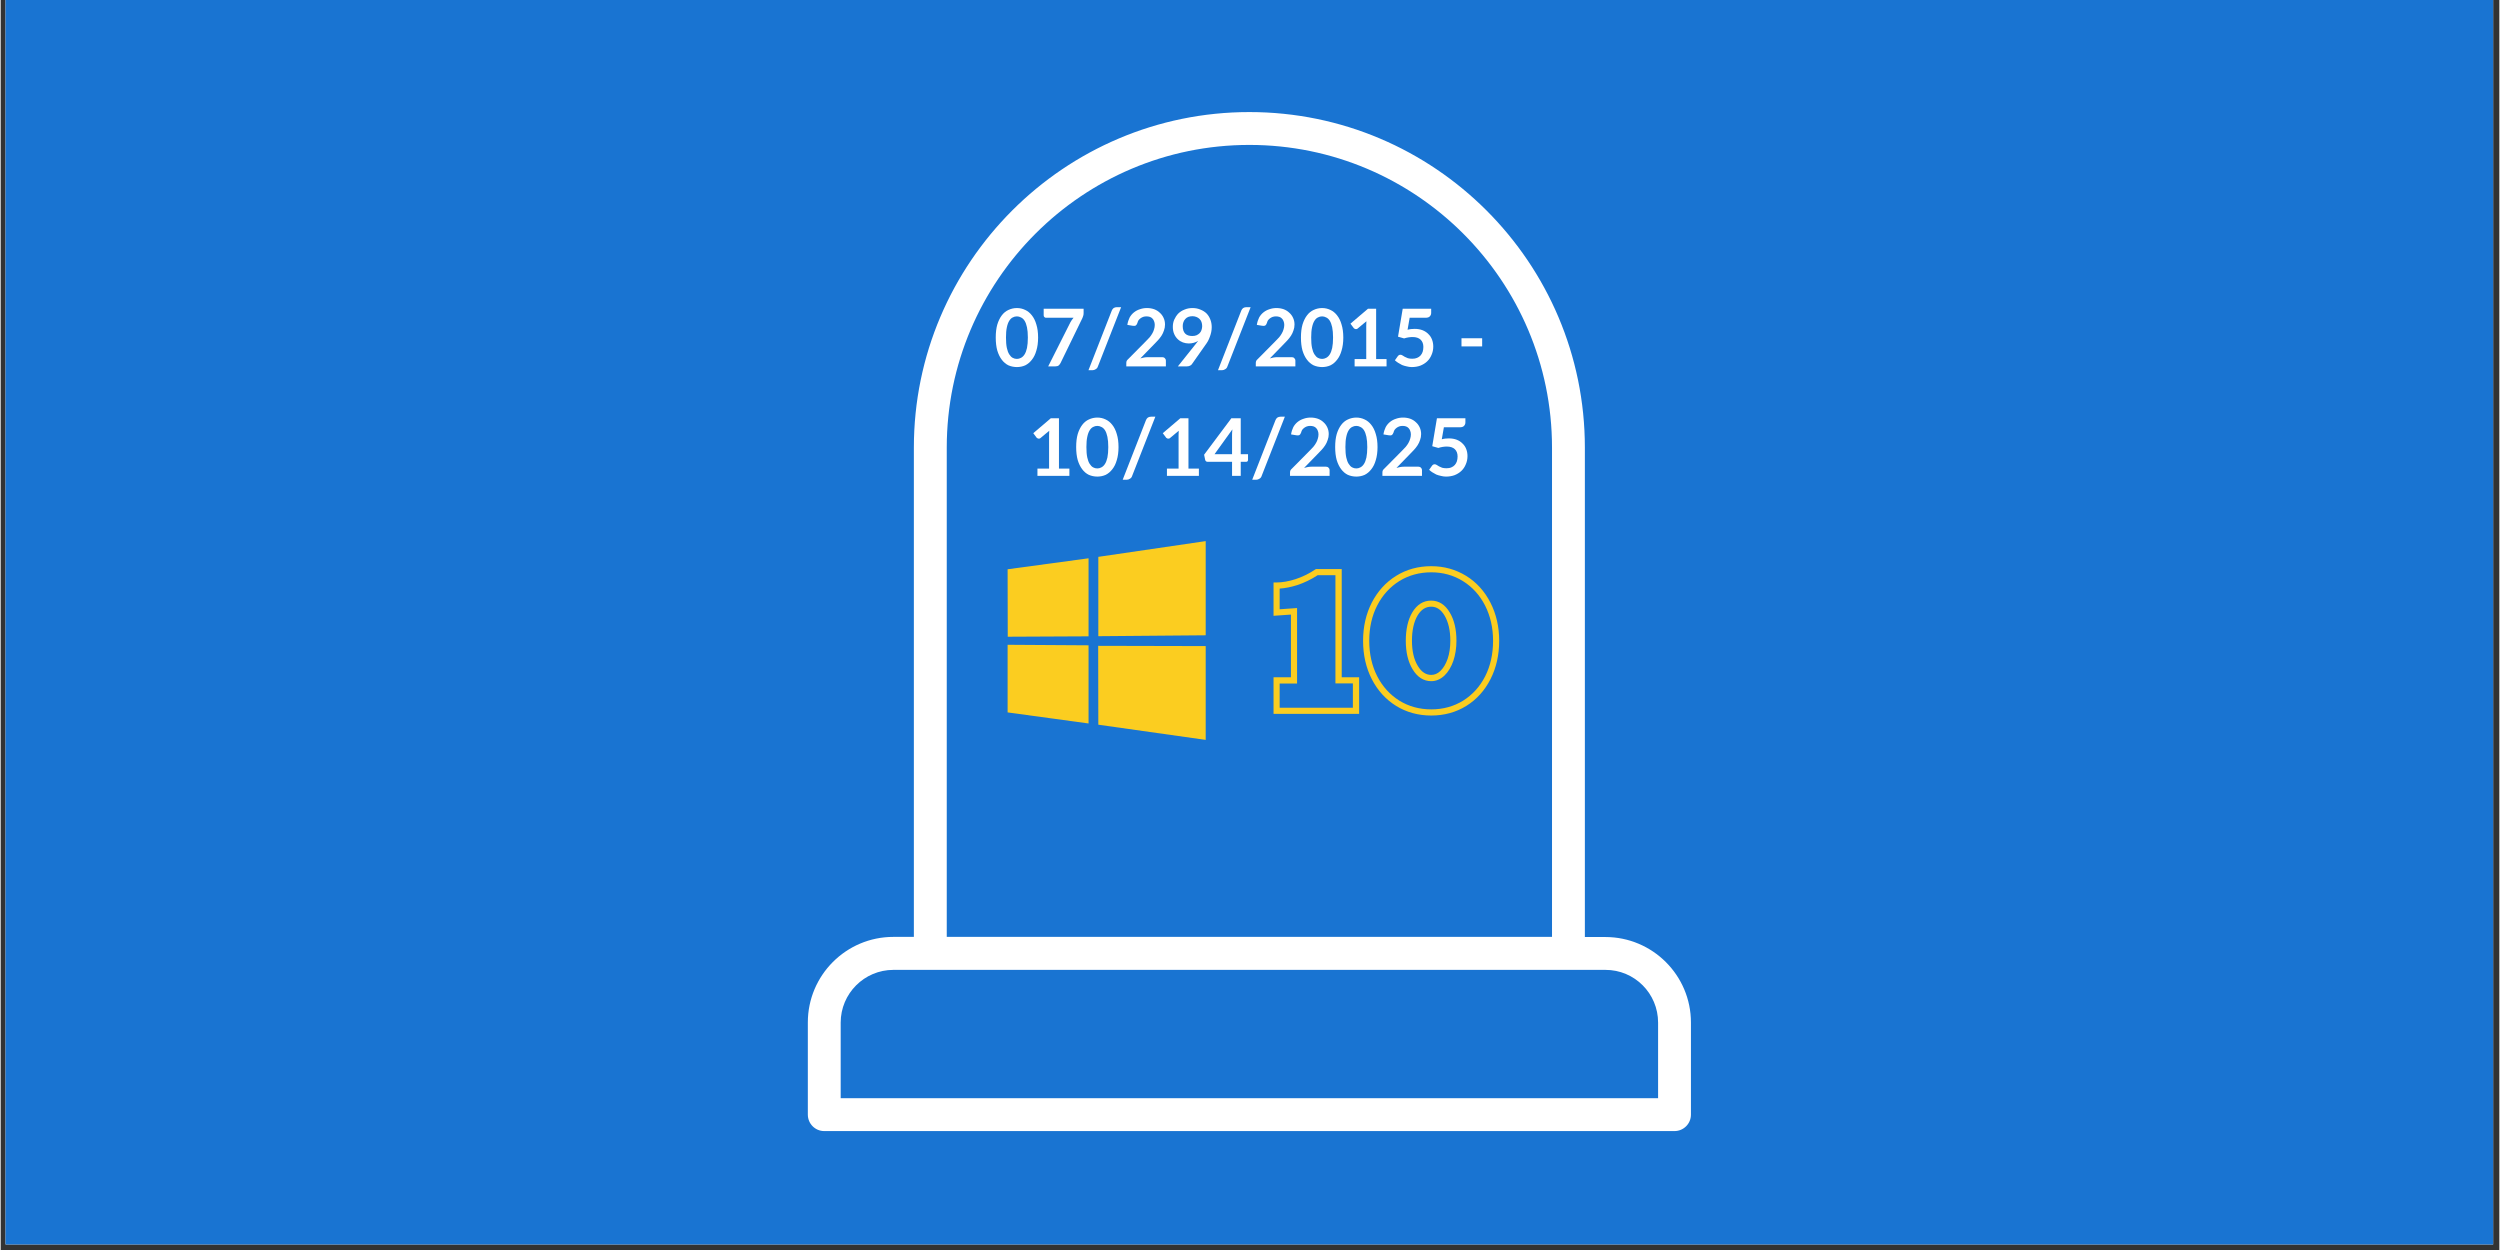 <svg xmlns="http://www.w3.org/2000/svg" xmlns:xlink="http://www.w3.org/1999/xlink" width="300" zoomAndPan="magnify" viewBox="0 0 224.88 112.5" height="150" preserveAspectRatio="xMidYMid meet" version="1.2"><rect x="0" y="0" width="224.88" height="112.5" fill="#333333" stroke="none"/><defs><clipPath id="06ba865b1e"><path d="M 0.438 0 L 224.324 0 L 224.324 112.004 L 0.438 112.004 Z M 0.438 0 "/></clipPath><clipPath id="01c6071544"><path d="M 78.688 89 L 79.434 89 L 79.434 89.637 L 78.688 89.637 Z M 78.688 89 "/></clipPath><clipPath id="8040a62d2b"><path d="M 78.688 88.891 L 79.434 88.891 L 79.434 89.637 L 78.688 89.637 Z M 78.688 88.891 "/></clipPath><clipPath id="f5b31a837c"><path d="M 72.438 10.086 L 152.332 10.086 L 152.332 101.926 L 72.438 101.926 Z M 72.438 10.086 "/></clipPath><clipPath id="58e6a242d6"><path d="M 90.625 48.684 L 108.547 48.684 L 108.547 66.605 L 90.625 66.605 Z M 90.625 48.684 "/></clipPath><clipPath id="3c1990c38a"><path d="M 114.555 51 L 123 51 L 123 64.398 L 114.555 64.398 Z M 114.555 51 "/></clipPath><clipPath id="495d437491"><path d="M 122 50.957 L 135 50.957 L 135 64.398 L 122 64.398 Z M 122 50.957 "/></clipPath></defs><g id="14545017d0"><g clip-rule="nonzero" clip-path="url(#06ba865b1e)"><path style=" stroke:none;fill-rule:nonzero;fill:#ffffff;fill-opacity:1;" d="M 0.438 0 L 224.441 0 L 224.441 112.004 L 0.438 112.004 Z M 0.438 0 "/><path style=" stroke:none;fill-rule:nonzero;fill:#1974d2;fill-opacity:1;" d="M 0.438 0 L 224.441 0 L 224.441 112.004 L 0.438 112.004 Z M 0.438 0 "/></g><g clip-rule="nonzero" clip-path="url(#01c6071544)"><path style=" stroke:none;fill-rule:nonzero;fill:#1974d2;fill-opacity:1;" d="M 79.246 89.246 L 78.957 89.082 C 78.941 89.07 78.926 89.082 78.926 89.098 L 78.926 89.434 C 78.926 89.449 78.941 89.457 78.953 89.449 L 79.246 89.281 C 79.258 89.273 79.258 89.254 79.246 89.246 "/></g><g clip-rule="nonzero" clip-path="url(#8040a62d2b)"><path style=" stroke:none;fill-rule:nonzero;fill:#1974d2;fill-opacity:1;" d="M 79.289 89.492 C 79.23 89.555 79.148 89.586 79.062 89.586 C 78.977 89.586 78.895 89.555 78.836 89.492 C 78.773 89.434 78.742 89.352 78.742 89.266 C 78.742 89.18 78.773 89.098 78.836 89.039 C 78.895 88.977 78.977 88.945 79.062 88.945 C 79.148 88.945 79.23 88.977 79.289 89.039 C 79.352 89.098 79.383 89.18 79.383 89.266 C 79.383 89.352 79.352 89.434 79.289 89.492 Z M 79.062 88.891 C 78.855 88.891 78.688 89.059 78.688 89.266 C 78.688 89.473 78.855 89.637 79.062 89.637 C 79.27 89.637 79.434 89.473 79.434 89.266 C 79.434 89.059 79.27 88.891 79.062 88.891 "/></g><g clip-rule="nonzero" clip-path="url(#f5b31a837c)"><path style=" stroke:none;fill-rule:nonzero;fill:#ffffff;fill-opacity:1;" d="M 82.188 40.281 L 82.188 84.32 L 80.344 84.32 C 76.094 84.32 72.645 87.773 72.645 92.023 L 72.645 100.316 C 72.645 101.133 73.305 101.797 74.121 101.797 L 150.645 101.797 C 151.465 101.797 152.125 101.133 152.125 100.316 L 152.125 92.031 C 152.125 87.781 148.672 84.332 144.422 84.332 L 142.578 84.332 L 142.578 40.281 C 142.578 23.637 129.039 10.086 112.383 10.086 C 95.727 10.086 82.188 23.637 82.188 40.281 Z M 149.168 92.031 L 149.168 98.836 L 75.602 98.836 L 75.602 92.031 C 75.602 89.418 77.73 87.289 80.344 87.289 L 144.422 87.289 C 147.047 87.281 149.168 89.41 149.168 92.031 Z M 112.383 13.043 C 127.402 13.043 139.621 25.262 139.621 40.281 L 139.621 84.32 L 85.148 84.32 L 85.148 40.281 C 85.148 25.262 97.363 13.043 112.383 13.043 Z M 112.383 13.043 "/></g><g clip-rule="nonzero" clip-path="url(#58e6a242d6)"><path style=" stroke:none;fill-rule:nonzero;fill:#fbcd20;fill-opacity:1;" d="M 90.625 51.234 L 97.91 50.246 L 97.91 57.27 L 90.637 57.305 Z M 97.91 58.078 L 97.91 65.113 L 90.625 64.117 L 90.625 58.031 Z M 98.789 50.117 L 108.453 48.699 L 108.453 57.176 L 98.789 57.258 Z M 108.453 58.148 L 108.453 66.59 L 98.789 65.223 L 98.777 58.125 Z M 108.453 58.148 "/></g><g clip-rule="nonzero" clip-path="url(#3c1990c38a)"><path style=" stroke:none;fill-rule:nonzero;fill:#fbcd20;fill-opacity:1;" d="M 122.258 64.25 L 114.559 64.25 L 114.559 60.953 L 116.125 60.953 L 116.125 55.312 L 114.559 55.422 L 114.559 52.422 L 114.836 52.422 C 115.352 52.422 115.922 52.32 116.523 52.129 C 117.133 51.93 117.734 51.641 118.305 51.258 L 118.375 51.215 L 120.695 51.215 L 120.695 60.953 L 122.262 60.953 L 122.262 64.25 Z M 115.109 63.695 L 121.699 63.695 L 121.699 61.508 L 120.129 61.508 L 120.129 51.766 L 118.531 51.766 C 117.938 52.156 117.316 52.453 116.688 52.66 C 116.133 52.836 115.602 52.941 115.109 52.973 L 115.109 54.836 L 116.676 54.723 L 116.676 61.516 L 115.109 61.516 Z M 115.109 63.695 "/></g><g clip-rule="nonzero" clip-path="url(#495d437491)"><path style=" stroke:none;fill-rule:nonzero;fill:#fbcd20;fill-opacity:1;" d="M 128.754 64.398 C 127.586 64.398 126.52 64.105 125.59 63.531 C 124.66 62.953 123.926 62.145 123.402 61.125 C 122.883 60.113 122.617 58.949 122.617 57.672 C 122.617 56.402 122.883 55.246 123.402 54.23 C 123.93 53.211 124.664 52.402 125.59 51.828 C 126.52 51.246 127.586 50.957 128.754 50.957 C 129.906 50.957 130.961 51.254 131.895 51.828 C 132.824 52.402 133.559 53.219 134.082 54.242 C 134.602 55.262 134.867 56.414 134.867 57.672 C 134.867 58.938 134.605 60.102 134.09 61.113 C 133.57 62.141 132.84 62.953 131.91 63.531 C 130.984 64.105 129.922 64.398 128.754 64.398 Z M 128.754 51.508 C 127.691 51.508 126.727 51.773 125.883 52.293 C 125.043 52.82 124.371 53.555 123.895 54.48 C 123.414 55.41 123.172 56.484 123.172 57.664 C 123.172 58.859 123.414 59.938 123.895 60.871 C 124.371 61.797 125.043 62.531 125.883 63.059 C 126.727 63.578 127.691 63.844 128.754 63.844 C 129.816 63.844 130.781 63.578 131.621 63.059 C 132.465 62.531 133.129 61.797 133.605 60.867 C 134.082 59.926 134.316 58.852 134.316 57.672 C 134.316 56.504 134.074 55.434 133.594 54.492 C 133.117 53.562 132.445 52.82 131.605 52.301 C 130.758 51.773 129.801 51.508 128.754 51.508 Z M 128.754 61.305 C 128.066 61.305 127.5 60.945 127.07 60.23 C 126.664 59.559 126.461 58.699 126.461 57.672 C 126.461 56.629 126.66 55.77 127.047 55.113 C 127.469 54.41 128.039 54.055 128.746 54.055 C 129.434 54.055 130 54.414 130.418 55.125 C 130.82 55.789 131.02 56.645 131.02 57.672 C 131.02 58.328 130.922 58.938 130.742 59.477 C 130.551 60.023 130.285 60.469 129.953 60.789 C 129.605 61.125 129.195 61.305 128.754 61.305 Z M 128.754 54.602 C 128.242 54.602 127.844 54.863 127.523 55.391 C 127.188 55.961 127.016 56.723 127.016 57.664 C 127.016 58.59 127.191 59.359 127.547 59.938 C 127.871 60.477 128.27 60.742 128.754 60.742 C 129.051 60.742 129.324 60.629 129.578 60.383 C 129.848 60.125 130.066 59.758 130.227 59.293 C 130.391 58.816 130.469 58.27 130.469 57.664 C 130.469 56.742 130.293 55.977 129.949 55.398 C 129.629 54.863 129.234 54.602 128.754 54.602 Z M 128.754 54.602 "/></g><g style="fill:#ffffff;fill-opacity:1;"><g transform="translate(89.385, 32.974)"><path style="stroke:none" d="M 3.984 -2.594 C 3.984 -2.145 3.93 -1.754 3.828 -1.422 C 3.734 -1.086 3.598 -0.812 3.422 -0.594 C 3.254 -0.375 3.055 -0.207 2.828 -0.094 C 2.598 0.008 2.348 0.062 2.078 0.062 C 1.805 0.062 1.551 0.008 1.312 -0.094 C 1.082 -0.207 0.883 -0.375 0.719 -0.594 C 0.551 -0.812 0.414 -1.086 0.312 -1.422 C 0.219 -1.754 0.172 -2.145 0.172 -2.594 C 0.172 -3.051 0.219 -3.441 0.312 -3.766 C 0.414 -4.098 0.551 -4.375 0.719 -4.594 C 0.883 -4.812 1.082 -4.973 1.312 -5.078 C 1.551 -5.191 1.805 -5.25 2.078 -5.25 C 2.348 -5.25 2.598 -5.191 2.828 -5.078 C 3.055 -4.973 3.254 -4.812 3.422 -4.594 C 3.598 -4.375 3.734 -4.098 3.828 -3.766 C 3.93 -3.441 3.984 -3.051 3.984 -2.594 Z M 3.062 -2.594 C 3.062 -2.969 3.035 -3.273 2.984 -3.516 C 2.93 -3.766 2.859 -3.961 2.766 -4.109 C 2.672 -4.254 2.562 -4.352 2.438 -4.406 C 2.32 -4.469 2.203 -4.5 2.078 -4.5 C 1.941 -4.5 1.816 -4.469 1.703 -4.406 C 1.586 -4.352 1.484 -4.254 1.391 -4.109 C 1.297 -3.961 1.223 -3.766 1.172 -3.516 C 1.117 -3.273 1.094 -2.969 1.094 -2.594 C 1.094 -2.219 1.117 -1.906 1.172 -1.656 C 1.223 -1.414 1.297 -1.223 1.391 -1.078 C 1.484 -0.93 1.586 -0.828 1.703 -0.766 C 1.816 -0.703 1.941 -0.672 2.078 -0.672 C 2.203 -0.672 2.32 -0.703 2.438 -0.766 C 2.562 -0.828 2.672 -0.93 2.766 -1.078 C 2.859 -1.223 2.93 -1.414 2.984 -1.656 C 3.035 -1.906 3.062 -2.219 3.062 -2.594 Z M 3.062 -2.594 "/></g></g><g style="fill:#ffffff;fill-opacity:1;"><g transform="translate(93.543, 32.974)"><path style="stroke:none" d="M 3.922 -5.188 L 3.922 -4.797 C 3.922 -4.68 3.906 -4.586 3.875 -4.516 C 3.852 -4.453 3.832 -4.395 3.812 -4.344 L 1.844 -0.297 C 1.801 -0.211 1.742 -0.141 1.672 -0.078 C 1.598 -0.023 1.5 0 1.375 0 L 0.734 0 L 2.734 -3.969 C 2.773 -4.039 2.816 -4.109 2.859 -4.172 C 2.91 -4.242 2.961 -4.312 3.016 -4.375 L 0.531 -4.375 C 0.477 -4.375 0.43 -4.395 0.391 -4.438 C 0.348 -4.477 0.328 -4.531 0.328 -4.594 L 0.328 -5.188 Z M 3.922 -5.188 "/></g></g><g style="fill:#ffffff;fill-opacity:1;"><g transform="translate(97.7, 32.974)"><path style="stroke:none" d="M 1.047 0.016 C 1.016 0.117 0.953 0.195 0.859 0.25 C 0.766 0.312 0.672 0.344 0.578 0.344 L 0.203 0.344 L 2.297 -5.016 C 2.336 -5.117 2.395 -5.195 2.469 -5.25 C 2.551 -5.301 2.645 -5.328 2.75 -5.328 L 3.141 -5.328 Z M 1.047 0.016 "/></g></g><g style="fill:#ffffff;fill-opacity:1;"><g transform="translate(101.041, 32.974)"><path style="stroke:none" d="M 3.516 -0.828 C 3.609 -0.828 3.68 -0.797 3.734 -0.734 C 3.797 -0.68 3.828 -0.613 3.828 -0.531 L 3.828 0 L 0.266 0 L 0.266 -0.297 C 0.266 -0.359 0.273 -0.422 0.297 -0.484 C 0.328 -0.547 0.375 -0.602 0.438 -0.656 L 2 -2.234 C 2.133 -2.367 2.254 -2.492 2.359 -2.609 C 2.461 -2.734 2.547 -2.852 2.609 -2.969 C 2.68 -3.094 2.734 -3.219 2.766 -3.344 C 2.805 -3.469 2.828 -3.598 2.828 -3.734 C 2.828 -3.859 2.805 -3.969 2.766 -4.062 C 2.734 -4.156 2.688 -4.234 2.625 -4.297 C 2.562 -4.367 2.484 -4.422 2.391 -4.453 C 2.297 -4.484 2.191 -4.5 2.078 -4.5 C 1.973 -4.5 1.875 -4.484 1.781 -4.453 C 1.695 -4.422 1.617 -4.379 1.547 -4.328 C 1.473 -4.273 1.41 -4.211 1.359 -4.141 C 1.316 -4.066 1.285 -3.988 1.266 -3.906 C 1.223 -3.789 1.172 -3.711 1.109 -3.672 C 1.047 -3.641 0.953 -3.633 0.828 -3.656 L 0.359 -3.734 C 0.398 -3.984 0.469 -4.203 0.562 -4.391 C 0.664 -4.578 0.797 -4.734 0.953 -4.859 C 1.109 -4.984 1.285 -5.078 1.484 -5.141 C 1.68 -5.211 1.895 -5.25 2.125 -5.25 C 2.363 -5.25 2.582 -5.211 2.781 -5.141 C 2.977 -5.066 3.145 -4.961 3.281 -4.828 C 3.426 -4.703 3.539 -4.547 3.625 -4.359 C 3.707 -4.18 3.75 -3.984 3.75 -3.766 C 3.75 -3.578 3.719 -3.398 3.656 -3.234 C 3.602 -3.066 3.531 -2.91 3.438 -2.766 C 3.344 -2.617 3.227 -2.473 3.094 -2.328 C 2.969 -2.191 2.836 -2.055 2.703 -1.922 L 1.531 -0.719 C 1.645 -0.75 1.754 -0.773 1.859 -0.797 C 1.973 -0.816 2.082 -0.828 2.188 -0.828 Z M 3.516 -0.828 "/></g></g><g style="fill:#ffffff;fill-opacity:1;"><g transform="translate(105.198, 32.974)"><path style="stroke:none" d="M 1.188 -3.625 C 1.188 -3.332 1.258 -3.109 1.406 -2.953 C 1.551 -2.805 1.766 -2.734 2.047 -2.734 C 2.191 -2.734 2.316 -2.754 2.422 -2.797 C 2.535 -2.848 2.629 -2.91 2.703 -2.984 C 2.785 -3.066 2.844 -3.16 2.875 -3.266 C 2.914 -3.379 2.938 -3.5 2.938 -3.625 C 2.938 -3.758 2.914 -3.883 2.875 -4 C 2.832 -4.113 2.77 -4.207 2.688 -4.281 C 2.613 -4.352 2.52 -4.41 2.406 -4.453 C 2.301 -4.492 2.188 -4.516 2.062 -4.516 C 1.926 -4.516 1.801 -4.492 1.688 -4.453 C 1.582 -4.41 1.492 -4.348 1.422 -4.266 C 1.348 -4.191 1.289 -4.098 1.25 -3.984 C 1.207 -3.879 1.188 -3.758 1.188 -3.625 Z M 2.359 -2.016 C 2.398 -2.066 2.438 -2.113 2.469 -2.156 C 2.508 -2.207 2.547 -2.254 2.578 -2.297 C 2.461 -2.223 2.332 -2.164 2.188 -2.125 C 2.039 -2.082 1.891 -2.062 1.734 -2.062 C 1.555 -2.062 1.379 -2.094 1.203 -2.156 C 1.035 -2.219 0.883 -2.312 0.75 -2.438 C 0.613 -2.562 0.504 -2.719 0.422 -2.906 C 0.336 -3.094 0.297 -3.312 0.297 -3.562 C 0.297 -3.789 0.336 -4.004 0.422 -4.203 C 0.516 -4.41 0.633 -4.594 0.781 -4.75 C 0.938 -4.906 1.125 -5.023 1.344 -5.109 C 1.562 -5.203 1.801 -5.25 2.062 -5.25 C 2.332 -5.25 2.57 -5.203 2.781 -5.109 C 3 -5.023 3.18 -4.91 3.328 -4.766 C 3.473 -4.617 3.586 -4.438 3.672 -4.219 C 3.754 -4.008 3.797 -3.781 3.797 -3.531 C 3.797 -3.375 3.781 -3.223 3.75 -3.078 C 3.719 -2.93 3.676 -2.789 3.625 -2.656 C 3.582 -2.531 3.523 -2.398 3.453 -2.266 C 3.379 -2.141 3.297 -2.016 3.203 -1.891 L 2.016 -0.203 C 1.984 -0.148 1.926 -0.102 1.844 -0.062 C 1.758 -0.02 1.664 0 1.562 0 L 0.75 0 Z M 2.359 -2.016 "/></g></g><g style="fill:#ffffff;fill-opacity:1;"><g transform="translate(109.356, 32.974)"><path style="stroke:none" d="M 1.047 0.016 C 1.016 0.117 0.953 0.195 0.859 0.25 C 0.766 0.312 0.672 0.344 0.578 0.344 L 0.203 0.344 L 2.297 -5.016 C 2.336 -5.117 2.395 -5.195 2.469 -5.25 C 2.551 -5.301 2.645 -5.328 2.75 -5.328 L 3.141 -5.328 Z M 1.047 0.016 "/></g></g><g style="fill:#ffffff;fill-opacity:1;"><g transform="translate(112.696, 32.974)"><path style="stroke:none" d="M 3.516 -0.828 C 3.609 -0.828 3.68 -0.797 3.734 -0.734 C 3.797 -0.68 3.828 -0.613 3.828 -0.531 L 3.828 0 L 0.266 0 L 0.266 -0.297 C 0.266 -0.359 0.273 -0.422 0.297 -0.484 C 0.328 -0.547 0.375 -0.602 0.438 -0.656 L 2 -2.234 C 2.133 -2.367 2.254 -2.492 2.359 -2.609 C 2.461 -2.734 2.547 -2.852 2.609 -2.969 C 2.68 -3.094 2.734 -3.219 2.766 -3.344 C 2.805 -3.469 2.828 -3.598 2.828 -3.734 C 2.828 -3.859 2.805 -3.969 2.766 -4.062 C 2.734 -4.156 2.688 -4.234 2.625 -4.297 C 2.562 -4.367 2.484 -4.422 2.391 -4.453 C 2.297 -4.484 2.191 -4.5 2.078 -4.5 C 1.973 -4.5 1.875 -4.484 1.781 -4.453 C 1.695 -4.422 1.617 -4.379 1.547 -4.328 C 1.473 -4.273 1.41 -4.211 1.359 -4.141 C 1.316 -4.066 1.285 -3.988 1.266 -3.906 C 1.223 -3.789 1.172 -3.711 1.109 -3.672 C 1.047 -3.641 0.953 -3.633 0.828 -3.656 L 0.359 -3.734 C 0.398 -3.984 0.469 -4.203 0.562 -4.391 C 0.664 -4.578 0.797 -4.734 0.953 -4.859 C 1.109 -4.984 1.285 -5.078 1.484 -5.141 C 1.68 -5.211 1.895 -5.25 2.125 -5.25 C 2.363 -5.25 2.582 -5.211 2.781 -5.141 C 2.977 -5.066 3.145 -4.961 3.281 -4.828 C 3.426 -4.703 3.539 -4.547 3.625 -4.359 C 3.707 -4.18 3.75 -3.984 3.75 -3.766 C 3.75 -3.578 3.719 -3.398 3.656 -3.234 C 3.602 -3.066 3.531 -2.91 3.438 -2.766 C 3.344 -2.617 3.227 -2.473 3.094 -2.328 C 2.969 -2.191 2.836 -2.055 2.703 -1.922 L 1.531 -0.719 C 1.645 -0.75 1.754 -0.773 1.859 -0.797 C 1.973 -0.816 2.082 -0.828 2.188 -0.828 Z M 3.516 -0.828 "/></g></g><g style="fill:#ffffff;fill-opacity:1;"><g transform="translate(116.853, 32.974)"><path style="stroke:none" d="M 3.984 -2.594 C 3.984 -2.145 3.93 -1.754 3.828 -1.422 C 3.734 -1.086 3.598 -0.812 3.422 -0.594 C 3.254 -0.375 3.055 -0.207 2.828 -0.094 C 2.598 0.008 2.348 0.062 2.078 0.062 C 1.805 0.062 1.551 0.008 1.312 -0.094 C 1.082 -0.207 0.883 -0.375 0.719 -0.594 C 0.551 -0.812 0.414 -1.086 0.312 -1.422 C 0.219 -1.754 0.172 -2.145 0.172 -2.594 C 0.172 -3.051 0.219 -3.441 0.312 -3.766 C 0.414 -4.098 0.551 -4.375 0.719 -4.594 C 0.883 -4.812 1.082 -4.973 1.312 -5.078 C 1.551 -5.191 1.805 -5.25 2.078 -5.25 C 2.348 -5.25 2.598 -5.191 2.828 -5.078 C 3.055 -4.973 3.254 -4.812 3.422 -4.594 C 3.598 -4.375 3.734 -4.098 3.828 -3.766 C 3.93 -3.441 3.984 -3.051 3.984 -2.594 Z M 3.062 -2.594 C 3.062 -2.969 3.035 -3.273 2.984 -3.516 C 2.93 -3.766 2.859 -3.961 2.766 -4.109 C 2.672 -4.254 2.562 -4.352 2.438 -4.406 C 2.32 -4.469 2.203 -4.5 2.078 -4.5 C 1.941 -4.5 1.816 -4.469 1.703 -4.406 C 1.586 -4.352 1.484 -4.254 1.391 -4.109 C 1.297 -3.961 1.223 -3.766 1.172 -3.516 C 1.117 -3.273 1.094 -2.969 1.094 -2.594 C 1.094 -2.219 1.117 -1.906 1.172 -1.656 C 1.223 -1.414 1.297 -1.223 1.391 -1.078 C 1.484 -0.93 1.586 -0.828 1.703 -0.766 C 1.816 -0.703 1.941 -0.672 2.078 -0.672 C 2.203 -0.672 2.32 -0.703 2.438 -0.766 C 2.562 -0.828 2.672 -0.93 2.766 -1.078 C 2.859 -1.223 2.93 -1.414 2.984 -1.656 C 3.035 -1.906 3.062 -2.219 3.062 -2.594 Z M 3.062 -2.594 "/></g></g><g style="fill:#ffffff;fill-opacity:1;"><g transform="translate(121.011, 32.974)"><path style="stroke:none" d="M 3.719 -0.656 L 3.719 0 L 0.844 0 L 0.844 -0.656 L 1.891 -0.656 L 1.891 -3.688 C 1.891 -3.801 1.895 -3.926 1.906 -4.062 L 1.156 -3.438 C 1.113 -3.395 1.07 -3.367 1.031 -3.359 C 0.988 -3.359 0.945 -3.359 0.906 -3.359 C 0.875 -3.367 0.844 -3.383 0.812 -3.406 C 0.781 -3.426 0.758 -3.445 0.75 -3.469 L 0.469 -3.844 L 2.047 -5.188 L 2.781 -5.188 L 2.781 -0.656 Z M 3.719 -0.656 "/></g></g><g style="fill:#ffffff;fill-opacity:1;"><g transform="translate(125.168, 32.974)"><path style="stroke:none" d="M 1.453 -3.297 C 1.566 -3.328 1.676 -3.348 1.781 -3.359 C 1.883 -3.367 1.988 -3.375 2.094 -3.375 C 2.363 -3.375 2.602 -3.332 2.812 -3.25 C 3.02 -3.164 3.191 -3.051 3.328 -2.906 C 3.473 -2.77 3.582 -2.602 3.656 -2.406 C 3.727 -2.219 3.766 -2.008 3.766 -1.781 C 3.766 -1.508 3.711 -1.258 3.609 -1.031 C 3.516 -0.801 3.379 -0.602 3.203 -0.438 C 3.035 -0.281 2.832 -0.156 2.594 -0.062 C 2.363 0.02 2.109 0.062 1.828 0.062 C 1.672 0.062 1.52 0.039 1.375 0 C 1.227 -0.031 1.086 -0.07 0.953 -0.125 C 0.828 -0.188 0.707 -0.254 0.594 -0.328 C 0.488 -0.398 0.395 -0.473 0.312 -0.547 L 0.578 -0.922 C 0.641 -1.004 0.719 -1.047 0.812 -1.047 C 0.875 -1.047 0.938 -1.023 1 -0.984 C 1.062 -0.953 1.129 -0.91 1.203 -0.859 C 1.285 -0.816 1.379 -0.773 1.484 -0.734 C 1.598 -0.703 1.727 -0.688 1.875 -0.688 C 2.039 -0.688 2.188 -0.711 2.312 -0.766 C 2.438 -0.816 2.539 -0.891 2.625 -0.984 C 2.707 -1.078 2.77 -1.188 2.812 -1.312 C 2.852 -1.445 2.875 -1.594 2.875 -1.75 C 2.875 -2.031 2.789 -2.25 2.625 -2.406 C 2.457 -2.562 2.219 -2.641 1.906 -2.641 C 1.656 -2.641 1.398 -2.598 1.141 -2.516 L 0.594 -2.672 L 1.016 -5.188 L 3.578 -5.188 L 3.578 -4.812 C 3.578 -4.688 3.535 -4.582 3.453 -4.5 C 3.379 -4.414 3.25 -4.375 3.062 -4.375 L 1.641 -4.375 Z M 1.453 -3.297 "/></g></g><g style="fill:#ffffff;fill-opacity:1;"><g transform="translate(129.326, 32.974)"><path style="stroke:none" d=""/></g></g><g style="fill:#ffffff;fill-opacity:1;"><g transform="translate(131.068, 32.974)"><path style="stroke:none" d="M 0.406 -2.531 L 2.266 -2.531 L 2.266 -1.797 L 0.406 -1.797 Z M 0.406 -2.531 "/></g></g><g style="fill:#ffffff;fill-opacity:1;"><g transform="translate(133.745, 32.974)"><path style="stroke:none" d=""/></g></g><g style="fill:#ffffff;fill-opacity:1;"><g transform="translate(92.466, 42.831)"><path style="stroke:none" d="M 3.719 -0.656 L 3.719 0 L 0.844 0 L 0.844 -0.656 L 1.891 -0.656 L 1.891 -3.688 C 1.891 -3.801 1.895 -3.926 1.906 -4.062 L 1.156 -3.438 C 1.113 -3.395 1.07 -3.367 1.031 -3.359 C 0.988 -3.359 0.945 -3.359 0.906 -3.359 C 0.875 -3.367 0.844 -3.383 0.812 -3.406 C 0.781 -3.426 0.758 -3.445 0.75 -3.469 L 0.469 -3.844 L 2.047 -5.188 L 2.781 -5.188 L 2.781 -0.656 Z M 3.719 -0.656 "/></g></g><g style="fill:#ffffff;fill-opacity:1;"><g transform="translate(96.623, 42.831)"><path style="stroke:none" d="M 3.984 -2.594 C 3.984 -2.145 3.93 -1.754 3.828 -1.422 C 3.734 -1.086 3.598 -0.812 3.422 -0.594 C 3.254 -0.375 3.055 -0.207 2.828 -0.094 C 2.598 0.008 2.348 0.062 2.078 0.062 C 1.805 0.062 1.551 0.008 1.312 -0.094 C 1.082 -0.207 0.883 -0.375 0.719 -0.594 C 0.551 -0.812 0.414 -1.086 0.312 -1.422 C 0.219 -1.754 0.172 -2.145 0.172 -2.594 C 0.172 -3.051 0.219 -3.441 0.312 -3.766 C 0.414 -4.098 0.551 -4.375 0.719 -4.594 C 0.883 -4.812 1.082 -4.973 1.312 -5.078 C 1.551 -5.191 1.805 -5.25 2.078 -5.25 C 2.348 -5.25 2.598 -5.191 2.828 -5.078 C 3.055 -4.973 3.254 -4.812 3.422 -4.594 C 3.598 -4.375 3.734 -4.098 3.828 -3.766 C 3.93 -3.441 3.984 -3.051 3.984 -2.594 Z M 3.062 -2.594 C 3.062 -2.969 3.035 -3.273 2.984 -3.516 C 2.93 -3.766 2.859 -3.961 2.766 -4.109 C 2.672 -4.254 2.562 -4.352 2.438 -4.406 C 2.32 -4.469 2.203 -4.5 2.078 -4.5 C 1.941 -4.5 1.816 -4.469 1.703 -4.406 C 1.586 -4.352 1.484 -4.254 1.391 -4.109 C 1.297 -3.961 1.223 -3.766 1.172 -3.516 C 1.117 -3.273 1.094 -2.969 1.094 -2.594 C 1.094 -2.219 1.117 -1.906 1.172 -1.656 C 1.223 -1.414 1.297 -1.223 1.391 -1.078 C 1.484 -0.93 1.586 -0.828 1.703 -0.766 C 1.816 -0.703 1.941 -0.672 2.078 -0.672 C 2.203 -0.672 2.32 -0.703 2.438 -0.766 C 2.562 -0.828 2.672 -0.93 2.766 -1.078 C 2.859 -1.223 2.93 -1.414 2.984 -1.656 C 3.035 -1.906 3.062 -2.219 3.062 -2.594 Z M 3.062 -2.594 "/></g></g><g style="fill:#ffffff;fill-opacity:1;"><g transform="translate(100.78, 42.831)"><path style="stroke:none" d="M 1.047 0.016 C 1.016 0.117 0.953 0.195 0.859 0.25 C 0.766 0.312 0.672 0.344 0.578 0.344 L 0.203 0.344 L 2.297 -5.016 C 2.336 -5.117 2.395 -5.195 2.469 -5.25 C 2.551 -5.301 2.645 -5.328 2.75 -5.328 L 3.141 -5.328 Z M 1.047 0.016 "/></g></g><g style="fill:#ffffff;fill-opacity:1;"><g transform="translate(104.121, 42.831)"><path style="stroke:none" d="M 3.719 -0.656 L 3.719 0 L 0.844 0 L 0.844 -0.656 L 1.891 -0.656 L 1.891 -3.688 C 1.891 -3.801 1.895 -3.926 1.906 -4.062 L 1.156 -3.438 C 1.113 -3.395 1.07 -3.367 1.031 -3.359 C 0.988 -3.359 0.945 -3.359 0.906 -3.359 C 0.875 -3.367 0.844 -3.383 0.812 -3.406 C 0.781 -3.426 0.758 -3.445 0.75 -3.469 L 0.469 -3.844 L 2.047 -5.188 L 2.781 -5.188 L 2.781 -0.656 Z M 3.719 -0.656 "/></g></g><g style="fill:#ffffff;fill-opacity:1;"><g transform="translate(108.278, 42.831)"><path style="stroke:none" d="M 2.547 -1.953 L 2.547 -3.656 C 2.547 -3.812 2.555 -3.988 2.578 -4.188 L 0.969 -1.953 Z M 3.984 -1.953 L 3.984 -1.438 C 3.984 -1.395 3.969 -1.352 3.938 -1.312 C 3.906 -1.281 3.859 -1.266 3.797 -1.266 L 3.328 -1.266 L 3.328 0 L 2.547 0 L 2.547 -1.266 L 0.359 -1.266 C 0.305 -1.266 0.254 -1.281 0.203 -1.312 C 0.16 -1.352 0.133 -1.398 0.125 -1.453 L 0.031 -1.906 L 2.484 -5.188 L 3.328 -5.188 L 3.328 -1.953 Z M 3.984 -1.953 "/></g></g><g style="fill:#ffffff;fill-opacity:1;"><g transform="translate(112.436, 42.831)"><path style="stroke:none" d="M 1.047 0.016 C 1.016 0.117 0.953 0.195 0.859 0.25 C 0.766 0.312 0.672 0.344 0.578 0.344 L 0.203 0.344 L 2.297 -5.016 C 2.336 -5.117 2.395 -5.195 2.469 -5.25 C 2.551 -5.301 2.645 -5.328 2.75 -5.328 L 3.141 -5.328 Z M 1.047 0.016 "/></g></g><g style="fill:#ffffff;fill-opacity:1;"><g transform="translate(115.776, 42.831)"><path style="stroke:none" d="M 3.516 -0.828 C 3.609 -0.828 3.68 -0.797 3.734 -0.734 C 3.797 -0.68 3.828 -0.613 3.828 -0.531 L 3.828 0 L 0.266 0 L 0.266 -0.297 C 0.266 -0.359 0.273 -0.422 0.297 -0.484 C 0.328 -0.547 0.375 -0.602 0.438 -0.656 L 2 -2.234 C 2.133 -2.367 2.254 -2.492 2.359 -2.609 C 2.461 -2.734 2.547 -2.852 2.609 -2.969 C 2.68 -3.094 2.734 -3.219 2.766 -3.344 C 2.805 -3.469 2.828 -3.598 2.828 -3.734 C 2.828 -3.859 2.805 -3.969 2.766 -4.062 C 2.734 -4.156 2.688 -4.234 2.625 -4.297 C 2.562 -4.367 2.484 -4.422 2.391 -4.453 C 2.297 -4.484 2.191 -4.5 2.078 -4.5 C 1.973 -4.5 1.875 -4.484 1.781 -4.453 C 1.695 -4.422 1.617 -4.379 1.547 -4.328 C 1.473 -4.273 1.41 -4.211 1.359 -4.141 C 1.316 -4.066 1.285 -3.988 1.266 -3.906 C 1.223 -3.789 1.172 -3.711 1.109 -3.672 C 1.047 -3.641 0.953 -3.633 0.828 -3.656 L 0.359 -3.734 C 0.398 -3.984 0.469 -4.203 0.562 -4.391 C 0.664 -4.578 0.797 -4.734 0.953 -4.859 C 1.109 -4.984 1.285 -5.078 1.484 -5.141 C 1.68 -5.211 1.895 -5.25 2.125 -5.25 C 2.363 -5.25 2.582 -5.211 2.781 -5.141 C 2.977 -5.066 3.145 -4.961 3.281 -4.828 C 3.426 -4.703 3.539 -4.547 3.625 -4.359 C 3.707 -4.18 3.75 -3.984 3.75 -3.766 C 3.75 -3.578 3.719 -3.398 3.656 -3.234 C 3.602 -3.066 3.531 -2.91 3.438 -2.766 C 3.344 -2.617 3.227 -2.473 3.094 -2.328 C 2.969 -2.191 2.836 -2.055 2.703 -1.922 L 1.531 -0.719 C 1.645 -0.75 1.754 -0.773 1.859 -0.797 C 1.973 -0.816 2.082 -0.828 2.188 -0.828 Z M 3.516 -0.828 "/></g></g><g style="fill:#ffffff;fill-opacity:1;"><g transform="translate(119.933, 42.831)"><path style="stroke:none" d="M 3.984 -2.594 C 3.984 -2.145 3.93 -1.754 3.828 -1.422 C 3.734 -1.086 3.598 -0.812 3.422 -0.594 C 3.254 -0.375 3.055 -0.207 2.828 -0.094 C 2.598 0.008 2.348 0.062 2.078 0.062 C 1.805 0.062 1.551 0.008 1.312 -0.094 C 1.082 -0.207 0.883 -0.375 0.719 -0.594 C 0.551 -0.812 0.414 -1.086 0.312 -1.422 C 0.219 -1.754 0.172 -2.145 0.172 -2.594 C 0.172 -3.051 0.219 -3.441 0.312 -3.766 C 0.414 -4.098 0.551 -4.375 0.719 -4.594 C 0.883 -4.812 1.082 -4.973 1.312 -5.078 C 1.551 -5.191 1.805 -5.25 2.078 -5.25 C 2.348 -5.25 2.598 -5.191 2.828 -5.078 C 3.055 -4.973 3.254 -4.812 3.422 -4.594 C 3.598 -4.375 3.734 -4.098 3.828 -3.766 C 3.93 -3.441 3.984 -3.051 3.984 -2.594 Z M 3.062 -2.594 C 3.062 -2.969 3.035 -3.273 2.984 -3.516 C 2.93 -3.766 2.859 -3.961 2.766 -4.109 C 2.672 -4.254 2.562 -4.352 2.438 -4.406 C 2.32 -4.469 2.203 -4.5 2.078 -4.5 C 1.941 -4.5 1.816 -4.469 1.703 -4.406 C 1.586 -4.352 1.484 -4.254 1.391 -4.109 C 1.297 -3.961 1.223 -3.766 1.172 -3.516 C 1.117 -3.273 1.094 -2.969 1.094 -2.594 C 1.094 -2.219 1.117 -1.906 1.172 -1.656 C 1.223 -1.414 1.297 -1.223 1.391 -1.078 C 1.484 -0.93 1.586 -0.828 1.703 -0.766 C 1.816 -0.703 1.941 -0.672 2.078 -0.672 C 2.203 -0.672 2.32 -0.703 2.438 -0.766 C 2.562 -0.828 2.672 -0.93 2.766 -1.078 C 2.859 -1.223 2.93 -1.414 2.984 -1.656 C 3.035 -1.906 3.062 -2.219 3.062 -2.594 Z M 3.062 -2.594 "/></g></g><g style="fill:#ffffff;fill-opacity:1;"><g transform="translate(124.091, 42.831)"><path style="stroke:none" d="M 3.516 -0.828 C 3.609 -0.828 3.68 -0.797 3.734 -0.734 C 3.797 -0.68 3.828 -0.613 3.828 -0.531 L 3.828 0 L 0.266 0 L 0.266 -0.297 C 0.266 -0.359 0.273 -0.422 0.297 -0.484 C 0.328 -0.547 0.375 -0.602 0.438 -0.656 L 2 -2.234 C 2.133 -2.367 2.254 -2.492 2.359 -2.609 C 2.461 -2.734 2.547 -2.852 2.609 -2.969 C 2.68 -3.094 2.734 -3.219 2.766 -3.344 C 2.805 -3.469 2.828 -3.598 2.828 -3.734 C 2.828 -3.859 2.805 -3.969 2.766 -4.062 C 2.734 -4.156 2.688 -4.234 2.625 -4.297 C 2.562 -4.367 2.484 -4.422 2.391 -4.453 C 2.297 -4.484 2.191 -4.5 2.078 -4.5 C 1.973 -4.5 1.875 -4.484 1.781 -4.453 C 1.695 -4.422 1.617 -4.379 1.547 -4.328 C 1.473 -4.273 1.41 -4.211 1.359 -4.141 C 1.316 -4.066 1.285 -3.988 1.266 -3.906 C 1.223 -3.789 1.172 -3.711 1.109 -3.672 C 1.047 -3.641 0.953 -3.633 0.828 -3.656 L 0.359 -3.734 C 0.398 -3.984 0.469 -4.203 0.562 -4.391 C 0.664 -4.578 0.797 -4.734 0.953 -4.859 C 1.109 -4.984 1.285 -5.078 1.484 -5.141 C 1.68 -5.211 1.895 -5.25 2.125 -5.25 C 2.363 -5.25 2.582 -5.211 2.781 -5.141 C 2.977 -5.066 3.145 -4.961 3.281 -4.828 C 3.426 -4.703 3.539 -4.547 3.625 -4.359 C 3.707 -4.18 3.75 -3.984 3.75 -3.766 C 3.75 -3.578 3.719 -3.398 3.656 -3.234 C 3.602 -3.066 3.531 -2.91 3.438 -2.766 C 3.344 -2.617 3.227 -2.473 3.094 -2.328 C 2.969 -2.191 2.836 -2.055 2.703 -1.922 L 1.531 -0.719 C 1.645 -0.75 1.754 -0.773 1.859 -0.797 C 1.973 -0.816 2.082 -0.828 2.188 -0.828 Z M 3.516 -0.828 "/></g></g><g style="fill:#ffffff;fill-opacity:1;"><g transform="translate(128.248, 42.831)"><path style="stroke:none" d="M 1.453 -3.297 C 1.566 -3.328 1.676 -3.348 1.781 -3.359 C 1.883 -3.367 1.988 -3.375 2.094 -3.375 C 2.363 -3.375 2.602 -3.332 2.812 -3.25 C 3.02 -3.164 3.191 -3.051 3.328 -2.906 C 3.473 -2.77 3.582 -2.602 3.656 -2.406 C 3.727 -2.219 3.766 -2.008 3.766 -1.781 C 3.766 -1.508 3.711 -1.258 3.609 -1.031 C 3.516 -0.801 3.379 -0.602 3.203 -0.438 C 3.035 -0.281 2.832 -0.156 2.594 -0.062 C 2.363 0.02 2.109 0.062 1.828 0.062 C 1.672 0.062 1.52 0.039 1.375 0 C 1.227 -0.031 1.086 -0.07 0.953 -0.125 C 0.828 -0.188 0.707 -0.254 0.594 -0.328 C 0.488 -0.398 0.395 -0.473 0.312 -0.547 L 0.578 -0.922 C 0.641 -1.004 0.719 -1.047 0.812 -1.047 C 0.875 -1.047 0.938 -1.023 1 -0.984 C 1.062 -0.953 1.129 -0.91 1.203 -0.859 C 1.285 -0.816 1.379 -0.773 1.484 -0.734 C 1.598 -0.703 1.727 -0.688 1.875 -0.688 C 2.039 -0.688 2.188 -0.711 2.312 -0.766 C 2.438 -0.816 2.539 -0.891 2.625 -0.984 C 2.707 -1.078 2.77 -1.188 2.812 -1.312 C 2.852 -1.445 2.875 -1.594 2.875 -1.75 C 2.875 -2.031 2.789 -2.25 2.625 -2.406 C 2.457 -2.562 2.219 -2.641 1.906 -2.641 C 1.656 -2.641 1.398 -2.598 1.141 -2.516 L 0.594 -2.672 L 1.016 -5.188 L 3.578 -5.188 L 3.578 -4.812 C 3.578 -4.688 3.535 -4.582 3.453 -4.5 C 3.379 -4.414 3.25 -4.375 3.062 -4.375 L 1.641 -4.375 Z M 1.453 -3.297 "/></g></g></g></svg>